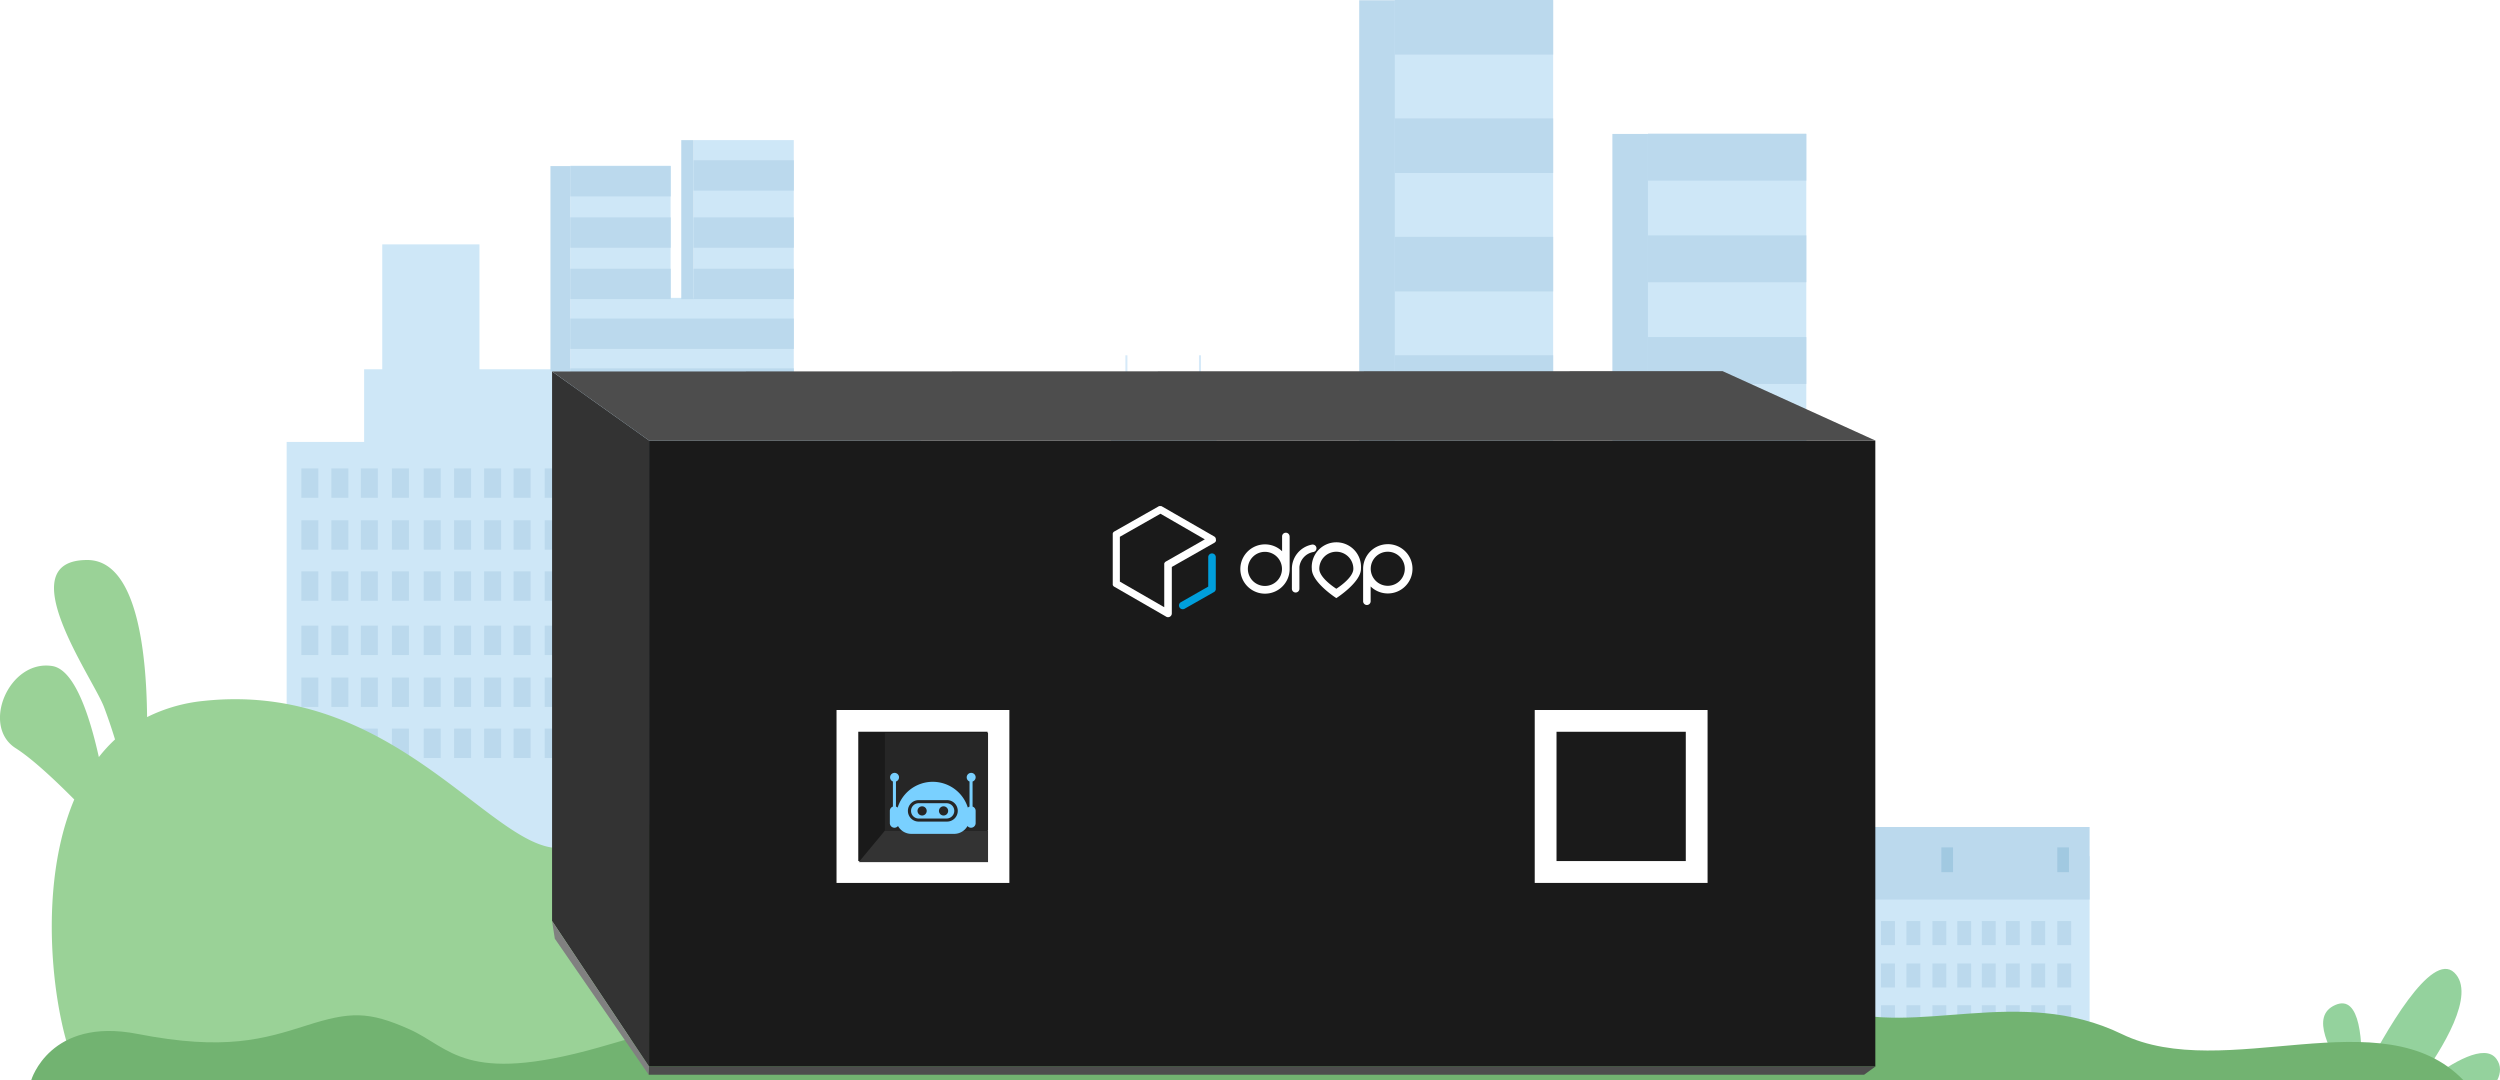 <svg xmlns="http://www.w3.org/2000/svg" id="Capa_1" data-name="Capa 1" viewBox="0 0 1115.62 482.03"><defs><style>.cls-1{fill:#bbd9ed;}.cls-2{fill:#cee7f7;}.cls-3{fill:#d6eaf9;}.cls-4{fill:#a1c9e1;}.cls-5{fill:#263252;}.cls-6{fill:#64acbe;}.cls-7{fill:#94d29d;}.cls-8{fill:#9ad297;}.cls-9{fill:#72b371;}.cls-10{fill:#333;}.cls-11{fill:#262626;}.cls-12{fill:#1a1a1a;}.cls-13,.cls-15{fill:#fff;}.cls-13{fill-rule:evenodd;}.cls-14{fill:#009fdc;}.cls-16{fill:#4d4d4d;}.cls-17{fill:gray;}.cls-18{fill:#79d0ff;}</style></defs><rect class="cls-1" x="606.55" y="0.11" width="70.67" height="421.64"></rect><rect class="cls-2" x="622.42" y="0.11" width="70.67" height="421.64"></rect><rect class="cls-1" x="622.44" width="70.65" height="24.36"></rect><rect class="cls-1" x="622.44" y="52.84" width="70.65" height="24.36"></rect><rect class="cls-1" x="622.44" y="105.69" width="70.65" height="24.36"></rect><rect class="cls-1" x="622.44" y="158.53" width="70.65" height="24.36"></rect><rect class="cls-1" x="622.44" y="211.38" width="70.65" height="24.36"></rect><rect class="cls-1" x="622.44" y="264.22" width="70.65" height="24.36"></rect><rect class="cls-1" x="622.44" y="317.06" width="70.65" height="24.36"></rect><rect class="cls-1" x="622.44" y="369.91" width="70.65" height="24.36"></rect><rect class="cls-1" x="719.52" y="59.77" width="70.67" height="361.98"></rect><rect class="cls-2" x="735.39" y="59.77" width="70.67" height="361.98"></rect><rect class="cls-1" x="735.41" y="59.68" width="70.65" height="20.92"></rect><rect class="cls-1" x="735.41" y="105.04" width="70.65" height="20.92"></rect><rect class="cls-1" x="735.41" y="150.41" width="70.65" height="20.92"></rect><rect class="cls-1" x="735.41" y="195.78" width="70.65" height="20.92"></rect><rect class="cls-1" x="735.41" y="241.14" width="70.65" height="20.92"></rect><rect class="cls-1" x="735.41" y="286.51" width="70.65" height="20.92"></rect><rect class="cls-1" x="735.41" y="331.88" width="70.65" height="20.92"></rect><rect class="cls-1" x="735.41" y="377.24" width="70.65" height="20.92"></rect><rect class="cls-3" x="568.3" y="408.82" width="29.59" height="52.95" transform="translate(1166.2 870.59) rotate(180)"></rect><polygon class="cls-2" points="162.49 197.21 162.49 164.79 170.58 164.79 170.58 109.05 213.96 109.05 213.96 164.79 254.51 164.79 254.51 73.96 299.26 73.96 299.26 132.92 309.47 132.92 309.47 62.52 354.22 62.52 354.22 194.51 410.82 194.51 410.82 271.48 431.97 271.48 431.97 290.87 480.55 290.87 480.55 257.48 508.44 257.48 508.44 166.76 542.89 166.76 542.89 334.24 577.34 334.24 577.34 479.97 542.89 479.97 513.36 479.97 508.44 479.97 480.55 479.97 464.78 479.97 439.53 479.97 431.97 479.97 410.82 479.97 390.96 479.97 354.22 479.97 342.97 479.97 320.59 479.97 309.47 479.97 299.26 479.97 275.84 479.97 259.89 479.97 254.51 479.97 213.96 479.97 171.3 479.97 170.58 479.97 162.49 479.97 127.92 479.97 127.92 197.21 162.49 197.21"></polygon><rect class="cls-1" x="508.12" y="167.67" width="34.75" height="20.94"></rect><rect class="cls-1" x="508.12" y="198.81" width="34.75" height="20.94"></rect><rect class="cls-1" x="508.12" y="229.95" width="34.75" height="20.94"></rect><rect class="cls-1" x="508.12" y="262.59" width="34.75" height="20.94"></rect><rect class="cls-1" x="508.12" y="294.22" width="34.75" height="20.94"></rect><rect class="cls-1" x="508.12" y="325.85" width="34.75" height="20.94"></rect><rect class="cls-1" x="508.12" y="358.94" width="34.75" height="20.94"></rect><rect class="cls-1" x="495.79" y="167.67" width="12.81" height="91.5"></rect><rect class="cls-1" x="454.77" y="259.17" width="25.78" height="33.68"></rect><polygon class="cls-1" points="254.52 74.1 245.63 74.1 245.63 165.68 254.51 165.68 254.52 74.1"></polygon><rect class="cls-1" x="304.01" y="62.53" width="5.46" height="70.96"></rect><rect class="cls-1" x="309.47" y="71.51" width="44.78" height="13.56"></rect><rect class="cls-1" x="309.47" y="97" width="44.78" height="13.56"></rect><rect class="cls-1" x="309.47" y="119.92" width="44.78" height="13.56"></rect><rect class="cls-1" x="254.52" y="119.92" width="44.78" height="13.56"></rect><rect class="cls-1" x="254.52" y="97" width="44.78" height="13.56"></rect><rect class="cls-1" x="254.52" y="74.1" width="44.78" height="13.56"></rect><rect class="cls-1" x="254.51" y="142.15" width="99.74" height="13.56"></rect><rect class="cls-1" x="254.51" y="164.38" width="99.74" height="13.56"></rect><rect class="cls-1" x="254.51" y="186.11" width="99.74" height="8.61"></rect><rect class="cls-1" x="393.99" y="209.02" width="7.59" height="13.12"></rect><rect class="cls-1" x="379.8" y="209.02" width="7.59" height="13.12"></rect><rect class="cls-1" x="365.93" y="209.02" width="7.59" height="13.12"></rect><rect class="cls-1" x="352.78" y="209.02" width="7.59" height="13.12"></rect><rect class="cls-1" x="339.38" y="209.02" width="7.59" height="13.12"></rect><rect class="cls-1" x="325.82" y="209.02" width="7.59" height="13.12"></rect><rect class="cls-1" x="311.63" y="209.02" width="7.59" height="13.12"></rect><rect class="cls-1" x="297.76" y="209.02" width="7.59" height="13.12"></rect><rect class="cls-1" x="284.61" y="209.02" width="7.59" height="13.12"></rect><rect class="cls-1" x="271.21" y="209.02" width="7.59" height="13.12"></rect><rect class="cls-1" x="257.24" y="209.02" width="7.59" height="13.12"></rect><rect class="cls-1" x="243.06" y="209.02" width="7.59" height="13.12"></rect><rect class="cls-1" x="229.19" y="209.02" width="7.59" height="13.12"></rect><rect class="cls-1" x="216.04" y="209.02" width="7.59" height="13.12"></rect><rect class="cls-1" x="202.63" y="209.02" width="7.59" height="13.12"></rect><rect class="cls-1" x="189.08" y="209.02" width="7.59" height="13.12"></rect><rect class="cls-1" x="174.89" y="209.02" width="7.59" height="13.12"></rect><rect class="cls-1" x="161.02" y="209.02" width="7.59" height="13.12"></rect><rect class="cls-1" x="147.87" y="209.02" width="7.59" height="13.12"></rect><rect class="cls-1" x="134.47" y="209.02" width="7.59" height="13.12"></rect><rect class="cls-1" x="393.99" y="232.17" width="7.59" height="13.12"></rect><rect class="cls-1" x="379.8" y="232.17" width="7.59" height="13.12"></rect><rect class="cls-1" x="365.93" y="232.17" width="7.59" height="13.12"></rect><rect class="cls-1" x="352.78" y="232.17" width="7.59" height="13.12"></rect><rect class="cls-1" x="339.38" y="232.17" width="7.59" height="13.12"></rect><rect class="cls-1" x="325.82" y="232.17" width="7.59" height="13.12"></rect><rect class="cls-1" x="311.63" y="232.17" width="7.59" height="13.12"></rect><rect class="cls-1" x="297.76" y="232.17" width="7.59" height="13.12"></rect><rect class="cls-1" x="284.61" y="232.17" width="7.59" height="13.12"></rect><rect class="cls-1" x="271.21" y="232.17" width="7.59" height="13.12"></rect><rect class="cls-1" x="257.24" y="232.17" width="7.59" height="13.12"></rect><rect class="cls-1" x="243.06" y="232.17" width="7.59" height="13.12"></rect><rect class="cls-1" x="229.19" y="232.17" width="7.59" height="13.12"></rect><rect class="cls-1" x="216.04" y="232.17" width="7.59" height="13.12"></rect><rect class="cls-1" x="202.63" y="232.17" width="7.59" height="13.12"></rect><rect class="cls-1" x="189.08" y="232.17" width="7.59" height="13.12"></rect><rect class="cls-1" x="174.89" y="232.17" width="7.59" height="13.12"></rect><rect class="cls-1" x="161.02" y="232.17" width="7.59" height="13.12"></rect><rect class="cls-1" x="147.87" y="232.17" width="7.59" height="13.12"></rect><rect class="cls-1" x="134.47" y="232.17" width="7.59" height="13.12"></rect><rect class="cls-1" x="393.99" y="254.97" width="7.59" height="13.12"></rect><rect class="cls-1" x="379.8" y="254.97" width="7.59" height="13.12"></rect><rect class="cls-1" x="365.93" y="254.97" width="7.59" height="13.12"></rect><rect class="cls-1" x="352.78" y="254.97" width="7.59" height="13.12"></rect><rect class="cls-1" x="339.38" y="254.97" width="7.59" height="13.12"></rect><rect class="cls-1" x="325.82" y="254.97" width="7.59" height="13.12"></rect><rect class="cls-1" x="311.63" y="254.97" width="7.59" height="13.12"></rect><rect class="cls-1" x="297.76" y="254.97" width="7.59" height="13.12"></rect><rect class="cls-1" x="284.61" y="254.97" width="7.59" height="13.12"></rect><rect class="cls-1" x="271.21" y="254.97" width="7.59" height="13.12"></rect><rect class="cls-1" x="257.24" y="254.97" width="7.59" height="13.12"></rect><rect class="cls-1" x="243.06" y="254.97" width="7.59" height="13.12"></rect><rect class="cls-1" x="229.19" y="254.97" width="7.59" height="13.12"></rect><rect class="cls-1" x="216.04" y="254.97" width="7.59" height="13.12"></rect><rect class="cls-1" x="202.63" y="254.97" width="7.59" height="13.12"></rect><rect class="cls-1" x="189.08" y="254.97" width="7.59" height="13.12"></rect><rect class="cls-1" x="174.89" y="254.97" width="7.59" height="13.12"></rect><rect class="cls-1" x="161.02" y="254.97" width="7.59" height="13.12"></rect><rect class="cls-1" x="147.87" y="254.97" width="7.59" height="13.12"></rect><rect class="cls-1" x="134.47" y="254.97" width="7.59" height="13.12"></rect><rect class="cls-1" x="393.99" y="279.19" width="7.59" height="13.12"></rect><rect class="cls-1" x="379.8" y="279.19" width="7.59" height="13.12"></rect><rect class="cls-1" x="365.93" y="279.19" width="7.59" height="13.12"></rect><rect class="cls-1" x="352.78" y="279.19" width="7.59" height="13.12"></rect><rect class="cls-1" x="339.38" y="279.19" width="7.59" height="13.12"></rect><rect class="cls-1" x="325.82" y="279.19" width="7.59" height="13.12"></rect><rect class="cls-1" x="311.63" y="279.19" width="7.59" height="13.12"></rect><rect class="cls-1" x="297.76" y="279.19" width="7.59" height="13.12"></rect><rect class="cls-1" x="284.61" y="279.19" width="7.59" height="13.12"></rect><rect class="cls-1" x="271.21" y="279.19" width="7.59" height="13.12"></rect><rect class="cls-1" x="257.24" y="279.19" width="7.59" height="13.12"></rect><rect class="cls-1" x="243.06" y="279.19" width="7.59" height="13.12"></rect><rect class="cls-1" x="229.19" y="279.19" width="7.59" height="13.12"></rect><rect class="cls-1" x="216.04" y="279.19" width="7.59" height="13.12"></rect><rect class="cls-1" x="202.63" y="279.19" width="7.59" height="13.12"></rect><rect class="cls-1" x="189.08" y="279.19" width="7.59" height="13.12"></rect><rect class="cls-1" x="174.89" y="279.19" width="7.59" height="13.12"></rect><rect class="cls-1" x="161.02" y="279.19" width="7.59" height="13.12"></rect><rect class="cls-1" x="147.87" y="279.19" width="7.59" height="13.12"></rect><rect class="cls-1" x="134.47" y="279.19" width="7.59" height="13.12"></rect><rect class="cls-1" x="393.99" y="302.34" width="7.59" height="13.12"></rect><rect class="cls-1" x="379.8" y="302.34" width="7.59" height="13.12"></rect><rect class="cls-1" x="365.93" y="302.34" width="7.59" height="13.12"></rect><rect class="cls-1" x="352.78" y="302.34" width="7.59" height="13.12"></rect><rect class="cls-1" x="339.38" y="302.34" width="7.59" height="13.12"></rect><rect class="cls-1" x="325.82" y="302.34" width="7.59" height="13.12"></rect><rect class="cls-1" x="311.63" y="302.34" width="7.59" height="13.12"></rect><rect class="cls-1" x="297.76" y="302.34" width="7.59" height="13.12"></rect><rect class="cls-1" x="284.61" y="302.34" width="7.59" height="13.12"></rect><rect class="cls-1" x="271.21" y="302.34" width="7.59" height="13.12"></rect><rect class="cls-1" x="257.24" y="302.34" width="7.59" height="13.12"></rect><rect class="cls-1" x="243.06" y="302.34" width="7.59" height="13.12"></rect><rect class="cls-1" x="229.19" y="302.34" width="7.59" height="13.12"></rect><rect class="cls-1" x="216.04" y="302.34" width="7.59" height="13.12"></rect><rect class="cls-1" x="202.63" y="302.34" width="7.59" height="13.12"></rect><rect class="cls-1" x="189.08" y="302.34" width="7.59" height="13.12"></rect><rect class="cls-1" x="174.89" y="302.34" width="7.59" height="13.12"></rect><rect class="cls-1" x="161.02" y="302.34" width="7.59" height="13.12"></rect><rect class="cls-1" x="147.87" y="302.34" width="7.59" height="13.12"></rect><rect class="cls-1" x="134.47" y="302.34" width="7.59" height="13.12"></rect><rect class="cls-1" x="393.99" y="325.14" width="7.59" height="13.12"></rect><rect class="cls-1" x="379.8" y="325.14" width="7.59" height="13.12"></rect><rect class="cls-1" x="365.93" y="325.14" width="7.59" height="13.12"></rect><rect class="cls-1" x="352.78" y="325.14" width="7.59" height="13.12"></rect><rect class="cls-1" x="339.38" y="325.14" width="7.59" height="13.12"></rect><rect class="cls-1" x="325.82" y="325.14" width="7.59" height="13.12"></rect><rect class="cls-1" x="311.63" y="325.14" width="7.59" height="13.12"></rect><rect class="cls-1" x="297.76" y="325.14" width="7.59" height="13.12"></rect><rect class="cls-1" x="284.61" y="325.14" width="7.59" height="13.12"></rect><rect class="cls-1" x="271.21" y="325.14" width="7.59" height="13.12"></rect><rect class="cls-1" x="257.24" y="325.14" width="7.59" height="13.12"></rect><rect class="cls-1" x="243.06" y="325.14" width="7.59" height="13.12"></rect><rect class="cls-1" x="229.19" y="325.14" width="7.59" height="13.12"></rect><rect class="cls-1" x="216.04" y="325.14" width="7.59" height="13.12"></rect><rect class="cls-1" x="202.63" y="325.14" width="7.59" height="13.12"></rect><rect class="cls-1" x="189.08" y="325.14" width="7.59" height="13.12"></rect><rect class="cls-1" x="174.89" y="325.14" width="7.59" height="13.12"></rect><rect class="cls-1" x="161.02" y="325.14" width="7.59" height="13.12"></rect><rect class="cls-1" x="147.87" y="325.14" width="7.59" height="13.12"></rect><rect class="cls-1" x="134.47" y="325.14" width="7.59" height="13.12"></rect><rect class="cls-1" x="278.93" y="366.25" width="175.84" height="115.52"></rect><rect class="cls-1" x="412.26" y="424.44" width="175.84" height="57.32"></rect><rect class="cls-1" x="88.99" y="384.38" width="175.84" height="97.51" transform="translate(353.82 866.28) rotate(180)"></rect><rect class="cls-2" x="410.26" y="379.88" width="32.76" height="21.56"></rect><rect class="cls-2" x="368.21" y="379.88" width="32.76" height="21.56"></rect><rect class="cls-2" x="326.95" y="379.88" width="32.76" height="21.56"></rect><rect class="cls-2" x="286.49" y="379.88" width="32.76" height="21.56"></rect><rect class="cls-4" x="263.88" y="366.25" width="16.88" height="115.52"></rect><rect class="cls-4" x="54.51" y="343.54" width="16.88" height="138.15"></rect><rect class="cls-4" x="70.87" y="384.38" width="18.12" height="97.31" transform="translate(159.85 866.08) rotate(180)"></rect><rect class="cls-3" x="535.04" y="158.55" width="0.91" height="9.11"></rect><rect class="cls-3" x="502.2" y="158.55" width="0.91" height="9.11"></rect><rect class="cls-2" x="70.87" y="343.2" width="96.78" height="138.49"></rect><rect class="cls-2" x="77.36" y="315.46" width="1.79" height="28.08"></rect><rect class="cls-2" x="46.91" y="382.07" width="120.74" height="99.63"></rect><rect class="cls-1" x="46.91" y="369.05" width="120.74" height="32.38"></rect><rect class="cls-4" x="153.23" y="411.03" width="6.2" height="10.72"></rect><rect class="cls-4" x="141.63" y="411.03" width="6.2" height="10.72"></rect><rect class="cls-4" x="130.3" y="411.03" width="6.2" height="10.72"></rect><rect class="cls-4" x="119.55" y="411.03" width="6.2" height="10.72"></rect><rect class="cls-4" x="108.59" y="411.03" width="6.2" height="10.72"></rect><rect class="cls-4" x="97.51" y="411.03" width="6.2" height="10.72"></rect><rect class="cls-4" x="85.92" y="411.03" width="6.2" height="10.72"></rect><rect class="cls-4" x="74.58" y="411.03" width="6.2" height="10.72"></rect><rect class="cls-4" x="63.83" y="411.03" width="6.2" height="10.72"></rect><rect class="cls-4" x="52.88" y="411.03" width="6.2" height="10.72"></rect><rect class="cls-4" x="153.23" y="429.95" width="6.2" height="10.72"></rect><rect class="cls-4" x="141.63" y="429.95" width="6.2" height="10.72"></rect><rect class="cls-4" x="130.3" y="429.95" width="6.2" height="10.72"></rect><rect class="cls-4" x="119.55" y="429.95" width="6.2" height="10.72"></rect><rect class="cls-4" x="108.59" y="429.95" width="6.2" height="10.72"></rect><rect class="cls-4" x="97.51" y="429.95" width="6.2" height="10.72"></rect><rect class="cls-4" x="85.92" y="429.95" width="6.2" height="10.72"></rect><rect class="cls-4" x="74.58" y="429.95" width="6.2" height="10.72"></rect><rect class="cls-4" x="63.83" y="429.95" width="6.2" height="10.72"></rect><rect class="cls-4" x="52.88" y="429.95" width="6.2" height="10.72"></rect><rect class="cls-4" x="153.23" y="448.59" width="6.2" height="10.72"></rect><rect class="cls-4" x="141.63" y="448.59" width="6.2" height="10.72"></rect><rect class="cls-4" x="130.3" y="448.59" width="6.2" height="10.72"></rect><rect class="cls-4" x="119.55" y="448.59" width="6.2" height="10.72"></rect><rect class="cls-4" x="108.59" y="448.59" width="6.2" height="10.72"></rect><rect class="cls-4" x="97.51" y="448.59" width="6.2" height="10.72"></rect><rect class="cls-4" x="85.92" y="448.59" width="6.2" height="10.72"></rect><rect class="cls-4" x="74.58" y="448.59" width="6.2" height="10.72"></rect><rect class="cls-4" x="63.83" y="448.59" width="6.2" height="10.72"></rect><rect class="cls-4" x="52.88" y="448.59" width="6.2" height="10.72"></rect><rect class="cls-4" x="153.23" y="378.15" width="5.21" height="11.06"></rect><rect class="cls-4" x="101.5" y="378.15" width="5.21" height="11.06"></rect><rect class="cls-4" x="60.34" y="378.15" width="5.21" height="11.06"></rect><rect class="cls-2" x="554.82" y="382.07" width="120.74" height="99.63"></rect><rect class="cls-1" x="554.82" y="369.05" width="120.74" height="32.38"></rect><rect class="cls-4" x="661.14" y="411.03" width="6.2" height="10.72"></rect><rect class="cls-4" x="649.54" y="411.03" width="6.2" height="10.72"></rect><rect class="cls-4" x="638.2" y="411.03" width="6.2" height="10.72"></rect><rect class="cls-4" x="627.46" y="411.03" width="6.2" height="10.72"></rect><rect class="cls-4" x="616.5" y="411.03" width="6.2" height="10.72"></rect><rect class="cls-4" x="605.42" y="411.03" width="6.2" height="10.72"></rect><rect class="cls-4" x="593.83" y="411.03" width="6.2" height="10.72"></rect><rect class="cls-4" x="582.49" y="411.03" width="6.2" height="10.72"></rect><rect class="cls-4" x="571.74" y="411.03" width="6.2" height="10.72"></rect><rect class="cls-4" x="560.79" y="411.03" width="6.2" height="10.72"></rect><rect class="cls-4" x="661.14" y="429.95" width="6.2" height="10.72"></rect><rect class="cls-4" x="649.54" y="429.95" width="6.2" height="10.72"></rect><rect class="cls-4" x="638.2" y="429.95" width="6.2" height="10.72"></rect><rect class="cls-4" x="627.46" y="429.95" width="6.2" height="10.72"></rect><rect class="cls-4" x="616.5" y="429.95" width="6.2" height="10.72"></rect><rect class="cls-4" x="605.42" y="429.95" width="6.2" height="10.72"></rect><rect class="cls-4" x="593.83" y="429.95" width="6.2" height="10.72"></rect><rect class="cls-4" x="582.49" y="429.95" width="6.2" height="10.72"></rect><rect class="cls-4" x="571.74" y="429.95" width="6.2" height="10.72"></rect><rect class="cls-4" x="560.79" y="429.95" width="6.2" height="10.72"></rect><rect class="cls-4" x="661.14" y="448.59" width="6.2" height="10.72"></rect><rect class="cls-4" x="649.54" y="448.59" width="6.2" height="10.72"></rect><rect class="cls-4" x="638.2" y="448.59" width="6.2" height="10.72"></rect><rect class="cls-4" x="627.46" y="448.59" width="6.2" height="10.72"></rect><rect class="cls-4" x="616.5" y="448.59" width="6.2" height="10.72"></rect><rect class="cls-4" x="605.42" y="448.59" width="6.2" height="10.72"></rect><rect class="cls-4" x="593.83" y="448.59" width="6.2" height="10.72"></rect><rect class="cls-4" x="582.49" y="448.59" width="6.2" height="10.72"></rect><rect class="cls-4" x="571.74" y="448.59" width="6.2" height="10.72"></rect><rect class="cls-4" x="560.79" y="448.59" width="6.2" height="10.72"></rect><rect class="cls-4" x="661.14" y="378.15" width="5.21" height="11.06"></rect><rect class="cls-4" x="609.4" y="378.15" width="5.21" height="11.06"></rect><rect class="cls-4" x="568.25" y="378.15" width="5.21" height="11.06"></rect><rect class="cls-2" x="683.14" y="382.07" width="120.74" height="99.63"></rect><rect class="cls-1" x="683.14" y="369.05" width="120.74" height="32.38"></rect><rect class="cls-1" x="789.45" y="411.03" width="6.2" height="10.72"></rect><rect class="cls-1" x="777.86" y="411.03" width="6.2" height="10.72"></rect><rect class="cls-1" x="766.52" y="411.03" width="6.2" height="10.72"></rect><rect class="cls-1" x="755.77" y="411.03" width="6.2" height="10.72"></rect><rect class="cls-1" x="744.82" y="411.03" width="6.2" height="10.72"></rect><rect class="cls-1" x="733.74" y="411.03" width="6.2" height="10.72"></rect><rect class="cls-1" x="722.14" y="411.03" width="6.2" height="10.72"></rect><rect class="cls-1" x="710.81" y="411.03" width="6.2" height="10.72"></rect><rect class="cls-1" x="700.06" y="411.03" width="6.2" height="10.72"></rect><rect class="cls-1" x="689.11" y="411.03" width="6.2" height="10.72"></rect><rect class="cls-1" x="789.45" y="429.95" width="6.2" height="10.72"></rect><rect class="cls-1" x="777.86" y="429.95" width="6.2" height="10.72"></rect><rect class="cls-1" x="766.52" y="429.95" width="6.2" height="10.72"></rect><rect class="cls-1" x="755.77" y="429.95" width="6.2" height="10.72"></rect><rect class="cls-1" x="744.82" y="429.95" width="6.2" height="10.72"></rect><rect class="cls-1" x="733.74" y="429.95" width="6.2" height="10.72"></rect><rect class="cls-1" x="722.14" y="429.95" width="6.2" height="10.72"></rect><rect class="cls-1" x="710.81" y="429.95" width="6.2" height="10.72"></rect><rect class="cls-1" x="700.06" y="429.95" width="6.2" height="10.72"></rect><rect class="cls-1" x="689.11" y="429.95" width="6.2" height="10.72"></rect><rect class="cls-1" x="789.45" y="448.59" width="6.2" height="10.72"></rect><rect class="cls-1" x="777.86" y="448.59" width="6.2" height="10.72"></rect><rect class="cls-1" x="766.52" y="448.59" width="6.2" height="10.72"></rect><rect class="cls-1" x="755.77" y="448.59" width="6.2" height="10.72"></rect><rect class="cls-1" x="744.82" y="448.59" width="6.2" height="10.72"></rect><rect class="cls-1" x="733.74" y="448.59" width="6.2" height="10.72"></rect><rect class="cls-1" x="722.14" y="448.59" width="6.2" height="10.72"></rect><rect class="cls-1" x="710.81" y="448.59" width="6.2" height="10.72"></rect><rect class="cls-1" x="700.06" y="448.59" width="6.2" height="10.72"></rect><rect class="cls-1" x="689.11" y="448.59" width="6.2" height="10.72"></rect><rect class="cls-4" x="789.45" y="378.15" width="5.21" height="11.06"></rect><rect class="cls-4" x="737.72" y="378.15" width="5.21" height="11.06"></rect><rect class="cls-4" x="696.57" y="378.15" width="5.21" height="11.06"></rect><rect class="cls-2" x="811.74" y="382.07" width="120.74" height="99.63"></rect><rect class="cls-1" x="811.74" y="369.05" width="120.74" height="32.38"></rect><rect class="cls-1" x="918.06" y="411.03" width="6.2" height="10.72"></rect><rect class="cls-1" x="906.46" y="411.03" width="6.2" height="10.72"></rect><rect class="cls-1" x="895.13" y="411.03" width="6.2" height="10.72"></rect><rect class="cls-1" x="884.38" y="411.03" width="6.2" height="10.72"></rect><rect class="cls-1" x="873.42" y="411.03" width="6.2" height="10.72"></rect><rect class="cls-1" x="862.34" y="411.03" width="6.2" height="10.72"></rect><rect class="cls-1" x="850.75" y="411.03" width="6.2" height="10.72"></rect><rect class="cls-1" x="839.41" y="411.03" width="6.2" height="10.72"></rect><rect class="cls-1" x="828.66" y="411.03" width="6.2" height="10.72"></rect><rect class="cls-1" x="817.71" y="411.03" width="6.2" height="10.72"></rect><rect class="cls-1" x="918.06" y="429.95" width="6.2" height="10.72"></rect><rect class="cls-1" x="906.46" y="429.95" width="6.2" height="10.72"></rect><rect class="cls-1" x="895.13" y="429.95" width="6.2" height="10.72"></rect><rect class="cls-1" x="884.38" y="429.95" width="6.2" height="10.72"></rect><rect class="cls-1" x="873.42" y="429.95" width="6.2" height="10.72"></rect><rect class="cls-1" x="862.34" y="429.95" width="6.2" height="10.72"></rect><rect class="cls-1" x="850.75" y="429.95" width="6.2" height="10.72"></rect><rect class="cls-1" x="839.41" y="429.95" width="6.2" height="10.72"></rect><rect class="cls-1" x="828.66" y="429.95" width="6.2" height="10.72"></rect><rect class="cls-1" x="817.71" y="429.95" width="6.2" height="10.72"></rect><rect class="cls-1" x="918.06" y="448.59" width="6.2" height="10.72"></rect><rect class="cls-1" x="906.46" y="448.59" width="6.2" height="10.72"></rect><rect class="cls-1" x="895.13" y="448.59" width="6.2" height="10.72"></rect><rect class="cls-1" x="884.38" y="448.59" width="6.2" height="10.72"></rect><rect class="cls-1" x="873.42" y="448.59" width="6.2" height="10.72"></rect><rect class="cls-1" x="862.34" y="448.59" width="6.2" height="10.72"></rect><rect class="cls-1" x="850.75" y="448.59" width="6.2" height="10.72"></rect><rect class="cls-1" x="839.41" y="448.59" width="6.2" height="10.72"></rect><rect class="cls-1" x="828.66" y="448.59" width="6.2" height="10.72"></rect><rect class="cls-1" x="817.71" y="448.59" width="6.2" height="10.72"></rect><rect class="cls-4" x="918.06" y="378.15" width="5.21" height="11.06"></rect><rect class="cls-4" x="866.33" y="378.15" width="5.21" height="11.06"></rect><rect class="cls-4" x="825.18" y="378.15" width="5.21" height="11.06"></rect><path class="cls-5" d="M231.56,479.45l0,0h1.66a2.12,2.12,0,0,0-.44,0Z"></path><path class="cls-6" d="M476.78,285.48l-.27-.05Z"></path><path class="cls-5" d="M242.25,479.45l0,0h-1.66a2.18,2.18,0,0,1,.44,0Z"></path><path class="cls-7" d="M1114.41,482c1.59-3.22,1.78-6.48-.39-9.47-5.18-7.15-19.79,1.7-30.16,9.47Z"></path><path class="cls-7" d="M1079.77,482c9.86-13.55,25.47-38.38,15.43-48-10.23-9.75-30.87,26.58-41.48,47.37.73-16.24-.3-37.83-11.57-32.91-11.7,5.1-2,20.57,4.9,33.5Z"></path><path class="cls-8" d="M456.19,437.38c-32.07-.81-51.76-22.61-70.55-41.14,27.14-16.11,59.91-36.37,43.19-51-15.73-13.78-38.9,14.6-55.12,39.91q-2.28-1.94-4.59-3.69c6.89-23.79,10.48-48.76-2.82-53.14-12.7-4.18-16.47,18.42-16.95,43.1-35-8.87-63.57-5.63-94.08,5.94C224.61,389,180.9,303.1,90.88,312.78A72.63,72.63,0,0,0,65.64,320c-.31-30.52-4.92-70-26.62-70.1-35.37-.08,2.62,52.81,7.43,65.71,2,5.34,3.59,10.12,4.88,14.36a67.24,67.24,0,0,0-7.22,7.87c-4.28-19.23-11-39.07-20.78-40.62C4,294.17-8.57,324,7,333.88c7.42,4.73,17.56,14.24,26.14,22.89C14,402.05,26.36,467.39,36.32,480.68l487.25-.15S507.73,438.67,456.19,437.38Z"></path><path class="cls-9" d="M13.94,482s8.33-28.26,47.4-20.62,56.37,2.29,75.59-3.82,27.46-6.42,45.76,1.75,24.7,25,84.27,8.18S354.72,437,391.87,450s82.93-10.76,128.75,11.46S637.21,444.61,673.08,482Z"></path><path class="cls-9" d="M440.19,482s8.33-28.26,47.4-20.62,56.37,2.29,75.59-3.82,27.47-6.42,45.76,1.75,24.7,25,84.28,8.18S781,437,818.12,450s82.93-10.76,128.76,11.46,116.58-16.8,152.45,20.62Z"></path><polygon class="cls-10" points="629.49 392.44 640.18 379.56 682.23 379.56 682.23 392.44 629.49 392.44"></polygon><rect class="cls-11" x="640.18" y="339.71" width="42.05" height="39.86"></rect><rect class="cls-12" x="289.64" y="196.58" width="547.22" height="279.38"></rect><path class="cls-13" d="M587.47,244.69a1.68,1.68,0,0,0-1.68-1.68l-.23,0v0a11,11,0,0,0-9.06,10.81v.07h0v8.84a1.68,1.68,0,0,0,3.36,0h0V253h0a7.63,7.63,0,0,1,6.11-6.65A1.67,1.67,0,0,0,587.47,244.69Z"></path><path class="cls-13" d="M619.29,242.84a11,11,0,0,0-11,11v.07h0V268.3h0a1.68,1.68,0,0,0,3.36,0v-6.59a11,11,0,1,0,7.6-18.88Zm0,18.57a7.6,7.6,0,1,1,7.6-7.6A7.6,7.6,0,0,1,619.29,261.41Z"></path><path class="cls-13" d="M575.48,239.39h0a1.68,1.68,0,0,0-3.35-.17V246a11,11,0,1,0,3.37,7.91v-.07h0V239.39Zm-11,22.09a7.61,7.61,0,1,1,7.6-7.6A7.6,7.6,0,0,1,564.51,261.48Z"></path><path class="cls-13" d="M596.33,266.91s11-7,11-13.1a11,11,0,1,0-21.94,0C585.36,259.88,596.33,266.91,596.33,266.91Zm0-20.7a7.61,7.61,0,0,1,7.6,7.61c0,4.19-7.6,8.91-7.6,8.91s-7.6-4.72-7.6-8.91A7.61,7.61,0,0,1,596.33,246.21Z"></path><path class="cls-14" d="M542.54,263a.13.13,0,0,0,0-.06,1.36,1.36,0,0,0,0-.2V248.52a1.69,1.69,0,0,0-3.37,0v13.25L527,268.71h0a1.68,1.68,0,0,0,.8,3.16,1.64,1.64,0,0,0,.88-.25l12.94-7.35a1.67,1.67,0,0,0,.88-1.06.06.06,0,0,0,0,0A.4.4,0,0,0,542.54,263Z"></path><path class="cls-15" d="M542.55,240.58a.13.13,0,0,0,0-.06.4.4,0,0,0,0-.15v-.05a1.53,1.53,0,0,0-.16-.37l0,0c0-.06-.07-.11-.1-.16h0a2.13,2.13,0,0,0-.3-.3h0l-.18-.11h0L518.55,226a1.84,1.84,0,0,0-.38-.17h0l-.16,0h-.05l-.21,0-.2,0h0l-.14,0-.06,0-.16.05h0a.76.76,0,0,0-.18.09l-19.79,11.23-.17.11,0,0-.12.11,0,0-.13.14,0,0a.71.71,0,0,0-.1.14l0,0s0,.1-.07.16l0,0-.07.18v.06l0,.15s0,0,0,.06a1.49,1.49,0,0,0,0,.21v22a1.23,1.23,0,0,0,0,.2.11.11,0,0,0,0,.06l0,.16a.43.43,0,0,1,0,.05,1.46,1.46,0,0,0,.07.19l0,0a1.09,1.09,0,0,0,.08.15l0,0,.1.14s0,0,0,0l.13.15,0,0,.13.1,0,0,.17.11,23,13.26a1.68,1.68,0,0,0,2.68-1.35V253l18.81-10.69a1.71,1.71,0,0,0,.89-.92v0c0-.05,0-.1,0-.14v-.06l0-.14a.09.09,0,0,1,0-.05c0-.07,0-.13,0-.2A1.36,1.36,0,0,0,542.55,240.58Zm-22.28,10,0,0-.17.11h0a2.07,2.07,0,0,0-.3.29l0,0-.1.15,0,0-.09.17h0a1.46,1.46,0,0,0-.07.19v.05a.41.41,0,0,0,0,.16.07.07,0,0,0,0,0,1.49,1.49,0,0,0,0,.21v19.06l-19.8-11.43v-20l18.11-10.29,19.8,11.43Z"></path><path class="cls-15" d="M373.3,316.84V394h77.13V316.84Zm67.41,67.41H383v-57.7h57.69Z"></path><path class="cls-15" d="M684.87,316.84V394H762V316.84Zm67.41,67.41H694.59v-57.7h57.69Z"></path><polygon class="cls-10" points="289.63 475.96 246.36 410.98 246.36 165.78 289.63 196.58 289.63 475.96"></polygon><polygon class="cls-16" points="836.86 196.58 768.68 165.61 246.36 165.78 289.63 196.58 836.86 196.58"></polygon><polygon class="cls-17" points="246.36 410.98 247.58 418.87 289.48 479.61 289.63 475.96 246.36 410.98"></polygon><polygon class="cls-16" points="289.48 479.61 831.85 479.61 836.86 475.96 289.63 475.96 289.48 479.61"></polygon><polygon class="cls-10" points="383.22 384.73 394.91 370.64 440.91 370.64 440.91 384.73 383.22 384.73"></polygon><rect class="cls-11" x="394.91" y="327.03" width="46" height="43.61"></rect><g id="bot"><path class="cls-18" d="M422.43,358.44H410.18a3.42,3.42,0,1,0-.06,6.83h12.25a3.46,3.46,0,0,0,3.47-3.19A3.41,3.41,0,0,0,422.43,358.44Zm-10.94,5.48a2.05,2.05,0,1,1,2.05-2.05A2.05,2.05,0,0,1,411.49,363.92Zm9.57,0a2.05,2.05,0,1,1,2.05-2.05A2.05,2.05,0,0,1,421.06,363.92Zm12.95-4V348.75a2,2,0,0,0,1.36-2.13,2,2,0,1,0-2.72,2.13v11.19a2.14,2.14,0,0,0-.75.46,16.41,16.41,0,0,0-31.33,0,2.14,2.14,0,0,0-.75-.46V348.75a2,2,0,0,0,1.36-2.13,2,2,0,1,0-2.72,2.13v11.18a2,2,0,0,0-1.37,1.92v5.43a2.06,2.06,0,0,0,1.75,2.07,2,2,0,0,0,1.89-.74,6.81,6.81,0,0,0,5.93,3.5h19.15a6.81,6.81,0,0,0,5.93-3.5,2,2,0,0,0,1.89.74,2.06,2.06,0,0,0,1.75-2.07v-5.43A2,2,0,0,0,434,359.93Zm-11.58,6.71H410.19a4.79,4.79,0,1,1-.07-9.57h12.24a4.79,4.79,0,1,1,.07,9.57Z"></path></g></svg>
